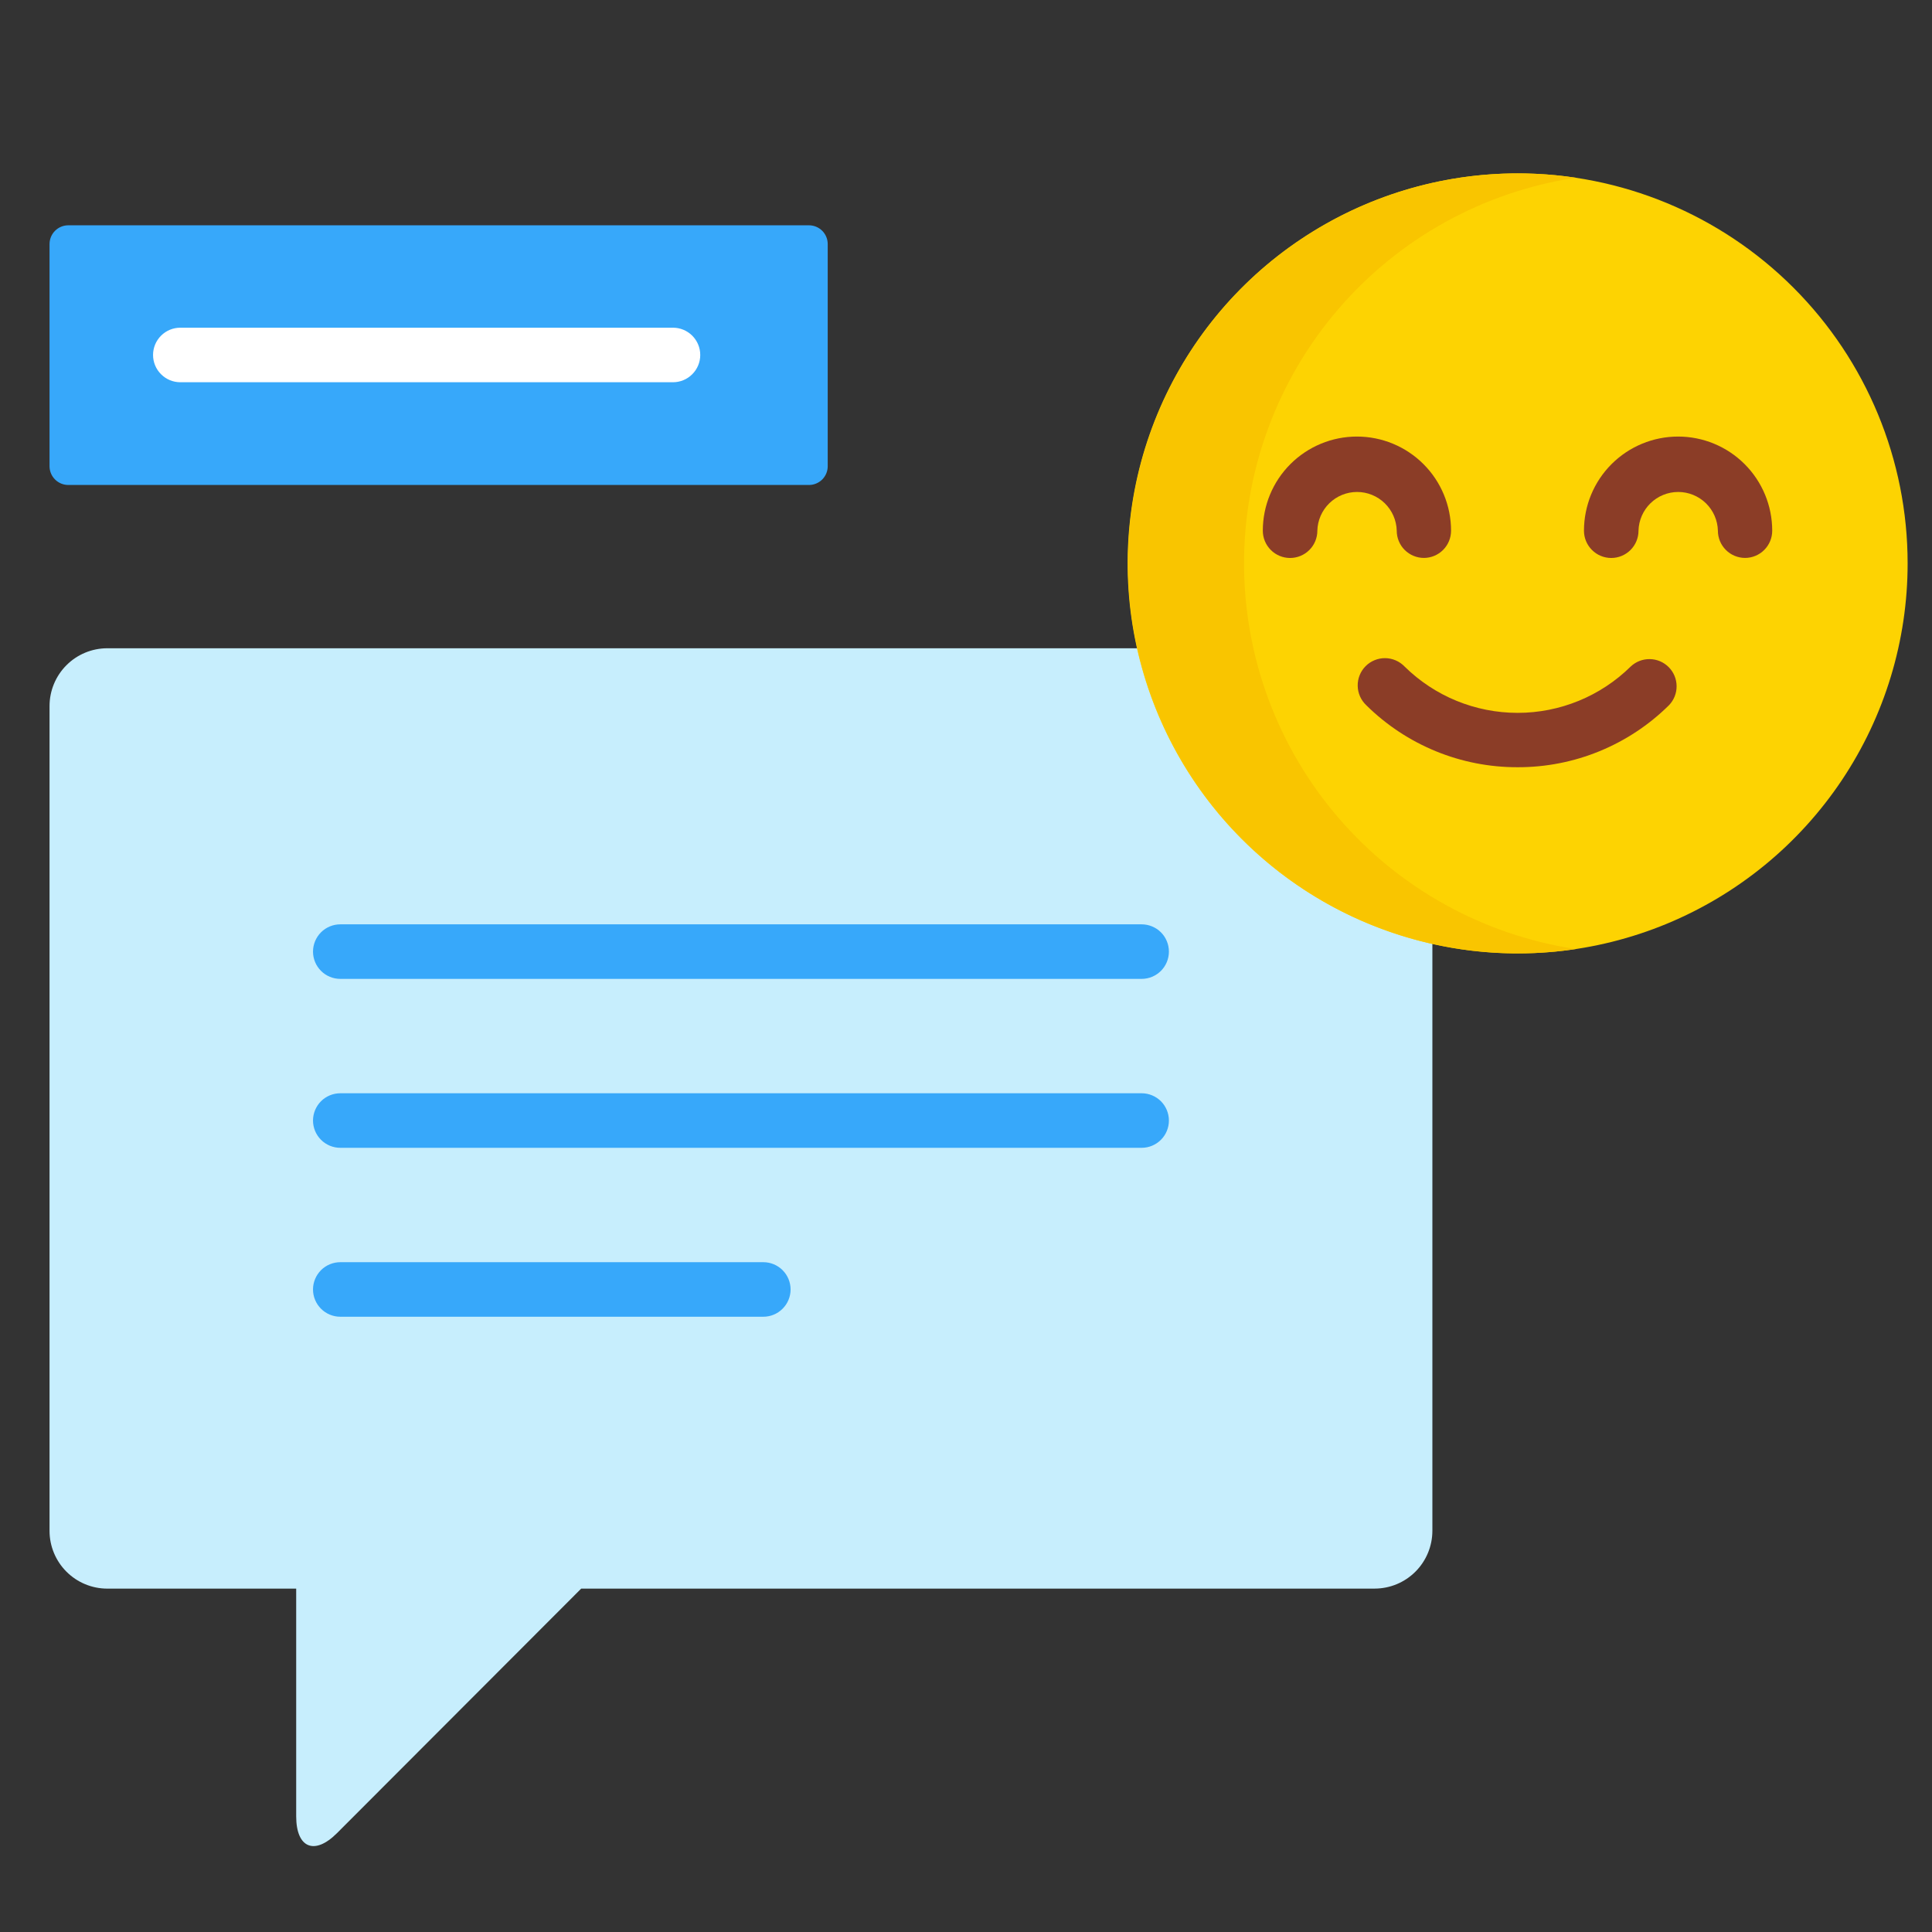 <svg width="78" height="78" viewBox="0 0 78 78" fill="none" xmlns="http://www.w3.org/2000/svg">
<rect x="0" y="0" width="78" height="78" fill="#333333" stroke="none"/>
<path d="M46.052 26.172H4.326C3.709 26.174 3.118 26.42 2.682 26.857C2.247 27.293 2.001 27.885 2 28.501L2 61.808C2.001 62.425 2.247 63.016 2.682 63.452C3.118 63.889 3.709 64.135 4.326 64.137H11.958V73.329C11.958 74.61 12.698 74.916 13.603 74.011L23.465 64.136H55.503C56.12 64.134 56.711 63.887 57.146 63.451C57.582 63.014 57.827 62.423 57.829 61.807V37.961C54.955 37.305 52.324 35.85 50.241 33.764C48.157 31.678 46.705 29.047 46.052 26.172V26.172Z" fill="#C7EEFD"/>
<path d="M46.091 39.52H13.739C13.447 39.52 13.166 39.404 12.96 39.197C12.754 38.991 12.637 38.711 12.637 38.419C12.637 38.127 12.754 37.847 12.96 37.64C13.166 37.434 13.447 37.318 13.739 37.318H46.091C46.383 37.318 46.663 37.434 46.87 37.64C47.076 37.847 47.192 38.127 47.192 38.419C47.192 38.711 47.076 38.991 46.87 39.197C46.663 39.404 46.383 39.52 46.091 39.52Z" fill="#37A8FA"/>
<path d="M46.091 46.34H13.739C13.447 46.34 13.166 46.224 12.96 46.017C12.754 45.811 12.637 45.531 12.637 45.239C12.637 44.947 12.754 44.667 12.96 44.46C13.166 44.254 13.447 44.138 13.739 44.138H46.091C46.383 44.138 46.663 44.254 46.87 44.46C47.076 44.667 47.192 44.947 47.192 45.239C47.192 45.531 47.076 45.811 46.87 46.017C46.663 46.224 46.383 46.34 46.091 46.34V46.34Z" fill="#37A8FA"/>
<path d="M30.817 53.16H13.739C13.447 53.16 13.166 53.044 12.96 52.837C12.754 52.631 12.637 52.351 12.637 52.059C12.637 51.767 12.754 51.487 12.96 51.28C13.166 51.074 13.447 50.958 13.739 50.958H30.817C31.109 50.958 31.389 51.074 31.595 51.28C31.802 51.487 31.918 51.767 31.918 52.059C31.918 52.351 31.802 52.631 31.595 52.837C31.389 53.044 31.109 53.16 30.817 53.16V53.16Z" fill="#37A8FA"/>
<path d="M77.016 22.745C77.017 25.859 76.093 28.904 74.363 31.493C72.633 34.083 70.174 36.101 67.297 37.293C64.42 38.485 61.254 38.797 58.2 38.189C55.145 37.582 52.34 36.082 50.138 33.88C47.935 31.678 46.436 28.872 45.828 25.818C45.22 22.764 45.532 19.598 46.724 16.721C47.916 13.844 49.934 11.384 52.523 9.654C55.112 7.924 58.157 7 61.271 7C65.447 7 69.451 8.659 72.404 11.612C75.357 14.565 77.016 18.569 77.016 22.745V22.745Z" fill="#FDD302"/>
<path d="M50.225 22.745C50.225 18.976 51.577 15.332 54.035 12.476C56.493 9.618 59.894 7.738 63.621 7.175C61.38 6.838 59.094 6.989 56.917 7.617C54.74 8.245 52.725 9.335 51.008 10.813C49.291 12.291 47.913 14.123 46.969 16.182C46.025 18.241 45.536 20.48 45.536 22.745C45.536 25.011 46.025 27.25 46.969 29.309C47.913 31.368 49.291 33.2 51.008 34.678C52.725 36.156 54.74 37.246 56.917 37.874C59.094 38.502 61.38 38.653 63.621 38.316C59.894 37.753 56.493 35.872 54.035 33.015C51.577 30.158 50.225 26.514 50.225 22.745V22.745Z" fill="#F9C500"/>
<path d="M61.271 30.975C58.982 30.981 56.785 30.08 55.158 28.47C55.052 28.369 54.966 28.248 54.907 28.114C54.848 27.98 54.816 27.835 54.814 27.689C54.811 27.542 54.838 27.396 54.893 27.26C54.947 27.124 55.029 27 55.132 26.896C55.235 26.792 55.358 26.71 55.494 26.654C55.63 26.598 55.775 26.57 55.922 26.571C56.068 26.572 56.213 26.603 56.348 26.661C56.483 26.719 56.604 26.803 56.706 26.909C57.923 28.108 59.562 28.78 61.271 28.78C62.979 28.78 64.619 28.108 65.836 26.909C66.045 26.712 66.322 26.605 66.609 26.61C66.895 26.614 67.169 26.731 67.371 26.935C67.573 27.138 67.687 27.413 67.689 27.7C67.692 27.986 67.582 28.263 67.383 28.47C65.757 30.08 63.56 30.981 61.271 30.975Z" fill="#8B3D27"/>
<path d="M70.455 22.525C70.311 22.525 70.168 22.496 70.034 22.441C69.901 22.386 69.78 22.305 69.678 22.203C69.576 22.101 69.495 21.98 69.439 21.846C69.384 21.713 69.356 21.57 69.356 21.426C69.346 21.008 69.172 20.61 68.873 20.318C68.573 20.026 68.172 19.862 67.754 19.862C67.335 19.862 66.933 20.026 66.634 20.318C66.335 20.61 66.161 21.008 66.151 21.426C66.151 21.718 66.035 21.998 65.829 22.204C65.622 22.411 65.342 22.527 65.05 22.527C64.758 22.527 64.478 22.411 64.272 22.204C64.065 21.998 63.949 21.718 63.949 21.426C63.949 20.418 64.349 19.451 65.062 18.738C65.775 18.026 66.741 17.625 67.749 17.625C68.757 17.625 69.724 18.026 70.436 18.738C71.149 19.451 71.549 20.418 71.549 21.426C71.549 21.716 71.434 21.995 71.229 22.201C71.024 22.407 70.746 22.524 70.455 22.525V22.525Z" fill="#8B3D27"/>
<path d="M57.489 22.525C57.345 22.525 57.202 22.497 57.068 22.441C56.935 22.386 56.813 22.305 56.711 22.203C56.609 22.101 56.528 21.98 56.473 21.846C56.418 21.713 56.39 21.57 56.39 21.426C56.38 21.008 56.206 20.61 55.907 20.318C55.608 20.026 55.206 19.862 54.788 19.862C54.369 19.862 53.967 20.026 53.668 20.318C53.369 20.61 53.195 21.008 53.185 21.426C53.185 21.718 53.069 21.998 52.863 22.204C52.656 22.411 52.376 22.527 52.084 22.527C51.792 22.527 51.512 22.411 51.306 22.204C51.099 21.998 50.983 21.718 50.983 21.426C50.983 20.418 51.383 19.451 52.096 18.738C52.809 18.026 53.775 17.625 54.783 17.625C55.791 17.625 56.758 18.026 57.47 18.738C58.183 19.451 58.583 20.418 58.583 21.426C58.583 21.716 58.468 21.995 58.263 22.201C58.058 22.407 57.78 22.524 57.489 22.525V22.525Z" fill="#8B3D27"/>
<path d="M2 18.825C2.001 19.025 2.08 19.216 2.222 19.358C2.363 19.499 2.555 19.579 2.754 19.58H32.663C32.863 19.579 33.054 19.499 33.196 19.358C33.337 19.216 33.417 19.025 33.417 18.825V9.851C33.417 9.651 33.337 9.46 33.196 9.318C33.054 9.177 32.863 9.097 32.663 9.096H2.754C2.555 9.097 2.363 9.177 2.222 9.318C2.08 9.46 2.001 9.651 2 9.851V18.825Z" fill="#37A8FA"/>
<path d="M27.17 15.432H7.28C6.988 15.432 6.708 15.316 6.502 15.109C6.295 14.903 6.179 14.623 6.179 14.331C6.179 14.039 6.295 13.759 6.502 13.552C6.708 13.346 6.988 13.23 7.28 13.23H27.17C27.462 13.23 27.742 13.346 27.948 13.552C28.155 13.759 28.271 14.039 28.271 14.331C28.271 14.623 28.155 14.903 27.948 15.109C27.742 15.316 27.462 15.432 27.17 15.432V15.432Z" fill="white"/>
</svg>
